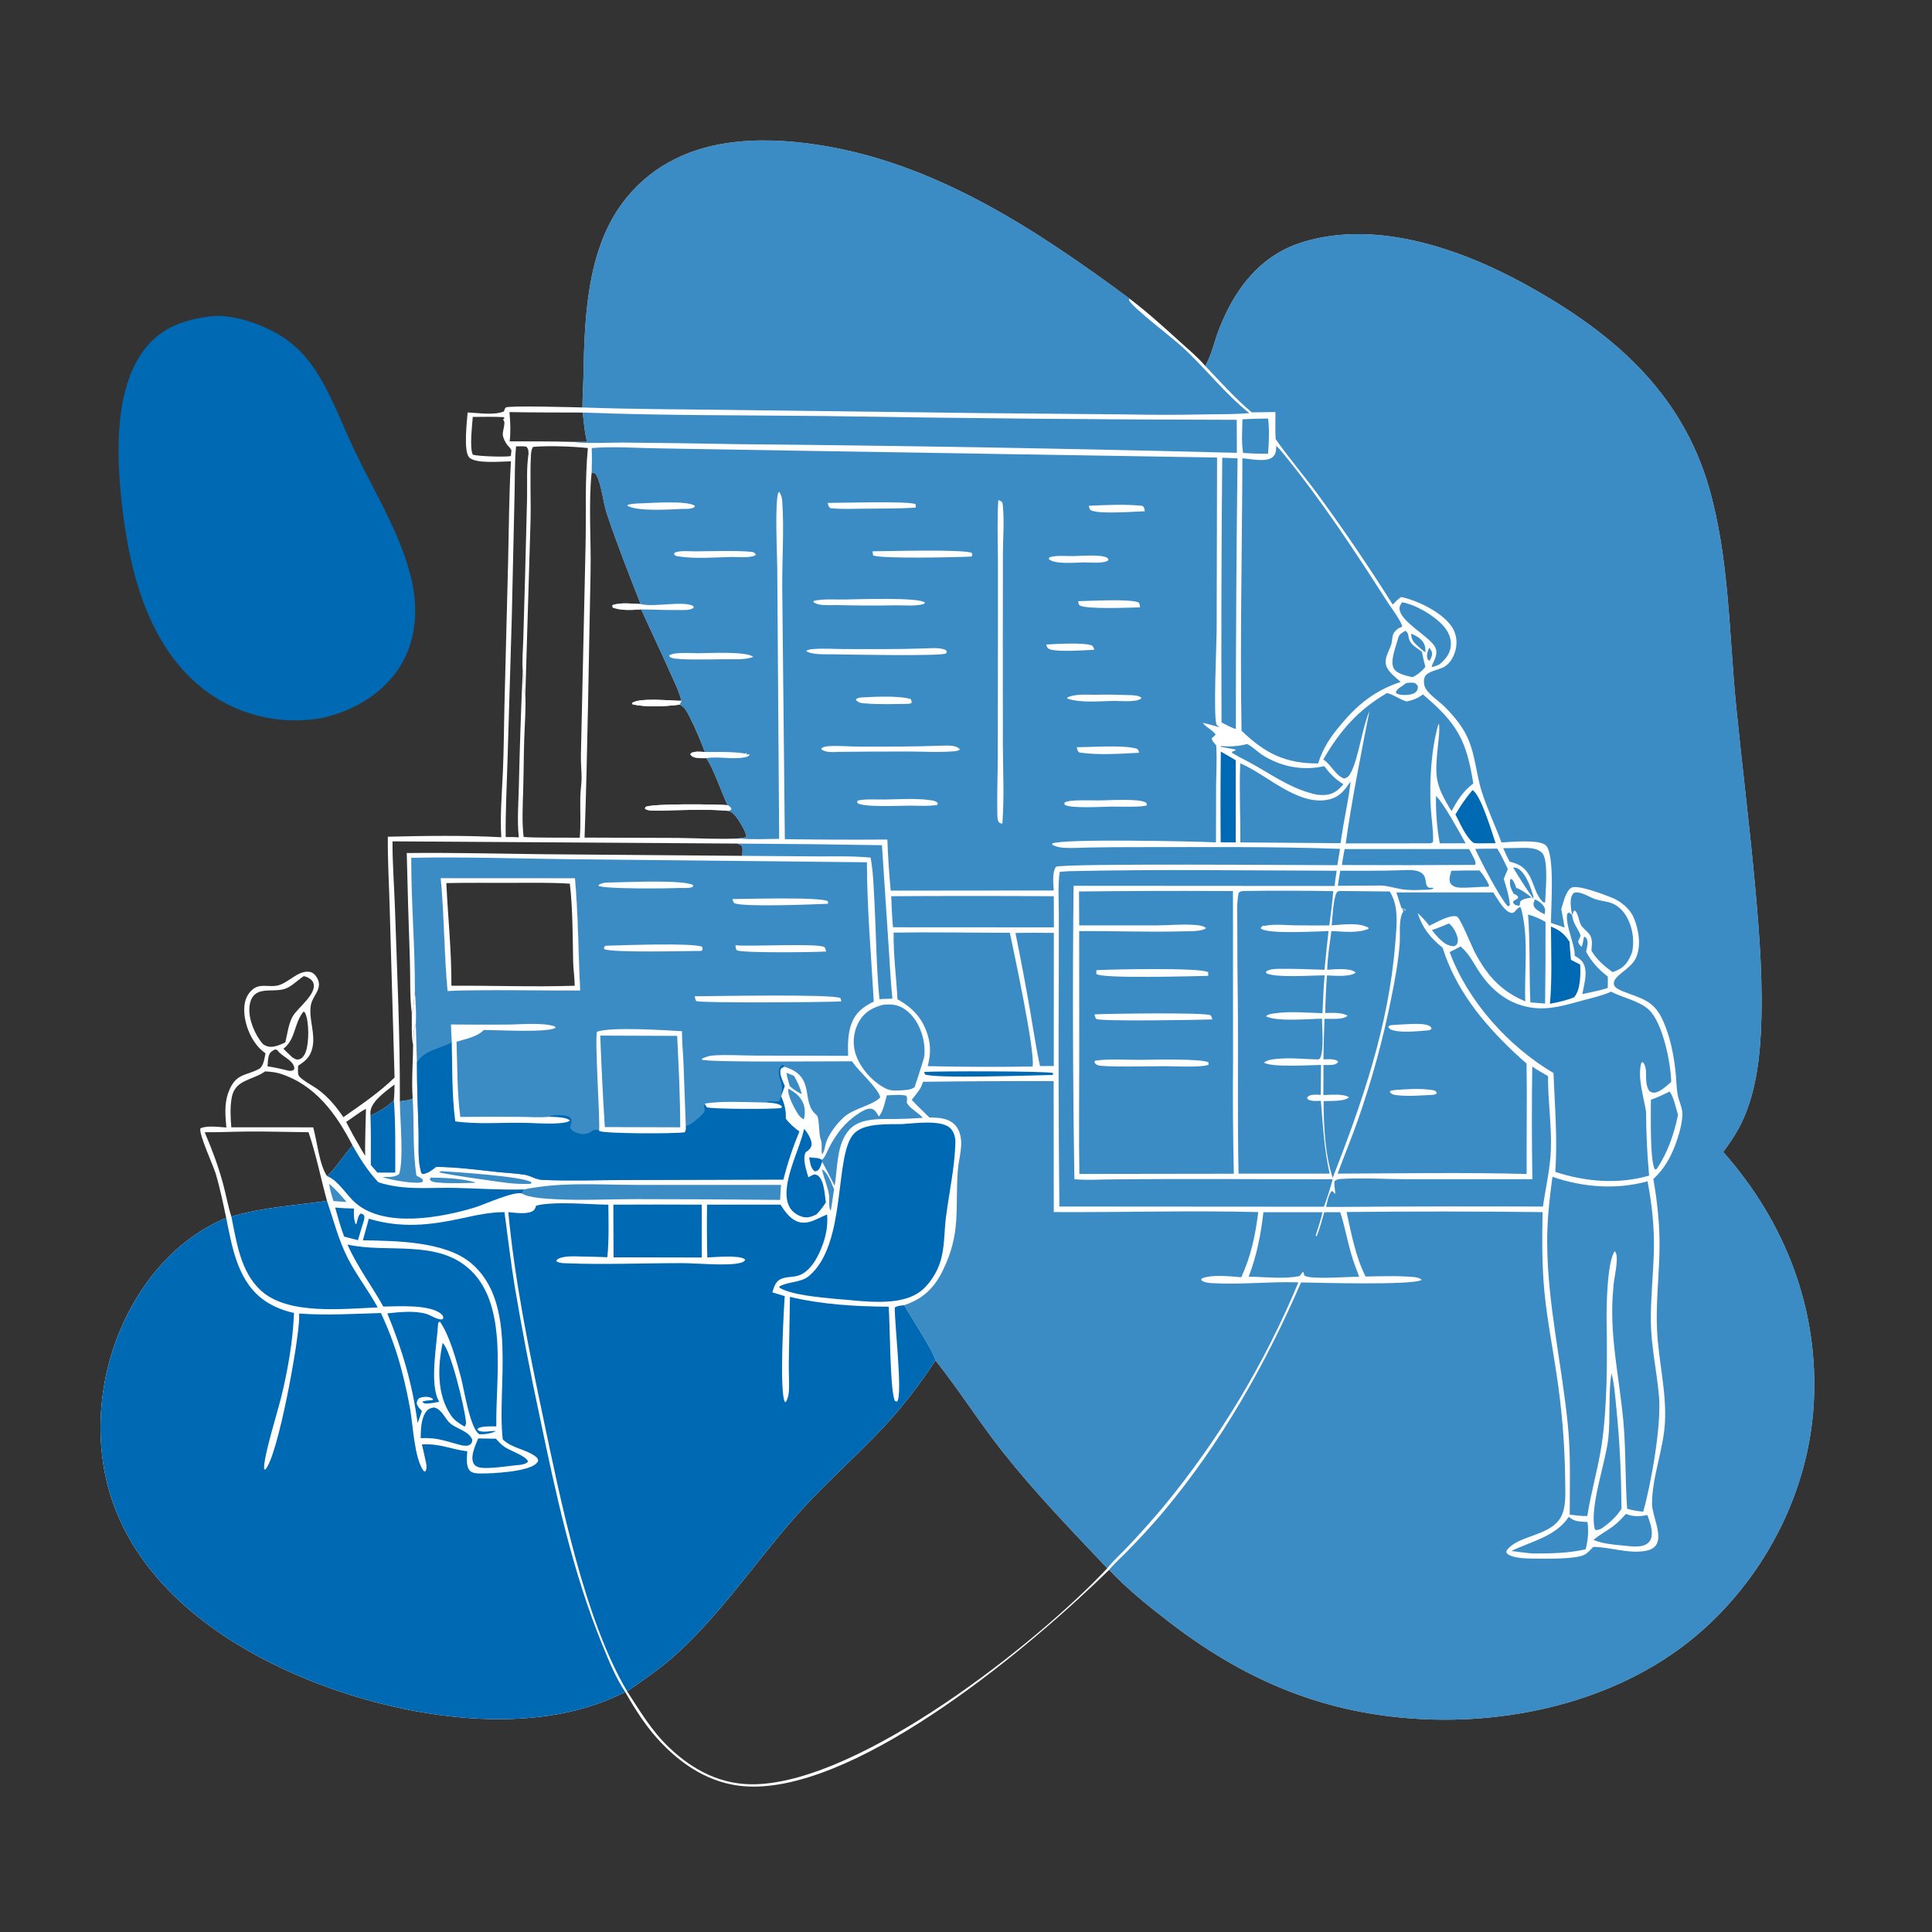 <?xml version="1.0" encoding="utf-8" ?>
<svg xmlns="http://www.w3.org/2000/svg" xmlns:xlink="http://www.w3.org/1999/xlink" width="1024" height="1024">
	<rect width="100%" height="100%" fill="#333333" stroke="none"/>
	<path fill="white" d="M308.713 215.961C308.7 210.367 309.143 204.742 309.245 199.143C309.796 168.91 310.984 133.428 329.571 108.044C343.168 89.474 362.77 79.172 385.312 75.83C400.991 73.505 417.383 74.345 433.016 76.696C495.332 86.068 548.925 121.475 598.598 158.214C608.062 165.415 616.79 173.291 625.579 181.288C630.027 185.336 634.923 189.38 638.806 193.969C638.885 193.832 638.967 193.697 639.043 193.558C642.338 187.622 643.762 180.435 646.261 174.101C654.793 152.475 668.363 134.802 691.424 128.017C730.42 116.545 774.764 132.111 808.978 151.008C854.037 175.895 891.101 207.276 905.852 258.603C916.635 296.123 916.391 336.399 920.269 375.037C923.482 407.053 927.465 439.006 930.361 471.05C932.67 496.586 934.579 522.272 933.258 547.929C932.382 564.951 929.611 583.386 921.336 598.45C919.004 602.695 916.19 606.653 913.347 610.567C946.283 647.82 964.182 694.007 961.316 744.139C958.695 789.99 936.182 834.246 901.835 864.535C860.985 900.557 802.78 914.577 749.265 910.914C699.102 907.481 658.2 889.537 618.7 858.977C608.074 850.756 597.064 841.872 587.873 832.044C547.499 871.597 457.805 947.527 398.59 946.948C379.58 946.762 363.816 937.505 350.86 924.131C342.98 915.997 337 906.659 331.429 896.865Q327.789 898.587 324.099 900.2C276.477 920.667 211.765 909.657 165.166 891.065C123 874.241 80.64 846.124 62.323 802.857C49.424 772.389 50.821 736.285 63.303 705.935C74.009 679.906 93.418 656.467 119.898 645.526C118.211 637.578 116.581 629.507 114.219 621.729C113.013 617.759 105.2 600.794 106.225 598.053C109.803 596.372 116.017 597.384 119.989 597.59C119.412 591.335 118.812 585.051 121.046 579.018C124.875 568.675 130.075 570.43 137.297 566.538C139.712 565.236 140.167 560.759 140.729 558.319C139.452 557.337 138.224 556.335 137.135 555.142C132.073 549.6 128.933 540.861 129.529 533.349C129.81 529.816 131.203 526.655 133.963 524.375C137.757 521.242 142.154 523.165 146.524 522.47C152.448 521.527 157.604 514.331 163.809 515.066C165.382 515.253 166.491 516.043 167.404 517.301C172.038 523.685 165.609 527.29 164.723 532.974C163.559 540.44 167.416 547.856 165.507 555.676C164.392 560.242 161.773 562.471 158.009 564.85C157.985 566.206 157.703 568.715 158.274 569.967C159.207 572.012 165.969 575.59 168.087 577.113C173.841 581.25 178.018 586.32 181.996 592.125C191.245 585.631 201.025 579.042 209.127 571.125L206.57 481.978C206.234 469.131 205.428 456.335 205.562 443.473C224.975 443.001 246.42 442.673 265.698 443.764C264.978 432.141 266.062 420.226 266.559 408.589C267.038 397.343 267.099 386.051 267.347 374.796L269.316 297.572C269.74 279.932 269.786 262.13 270.805 244.524C265.858 244.534 251.856 246.004 248.606 242.341C245.625 238.981 247.481 223.376 247.851 218.605C253.372 218.849 262.088 220.242 267.108 218.043C267.343 217.238 267.462 216.633 268.063 216.01C269.198 214.833 303.905 215.872 308.713 215.961ZM237.224 525.221C260.639 524.336 284.084 525.096 307.512 525.003C306.478 505.24 306.507 485.174 304.734 465.491L233.591 465.453C235.482 485.313 235.36 505.334 237.224 525.221ZM332.407 896.45C339.383 907.186 345.335 917.351 354.736 926.293C367.52 938.454 382.552 946.198 400.488 945.695C456.767 944.118 549.643 870.929 586.877 831.223C567.878 811.123 548.701 791.319 531.518 769.602C519.046 753.84 508.308 736.748 495.796 721.033Q489.562 730.7 482.485 739.768Q475.407 748.836 467.544 757.232C453.973 771.641 439.076 784.75 425.682 799.338C402.601 824.477 383.776 853.787 358.423 876.784C350.272 884.177 341.42 890.202 332.407 896.45ZM391.419 444.406L395.361 443.761L395.572 443.114C395.154 441.328 394.452 439.824 393.547 438.234C391.962 435.447 389.318 430.648 386.09 429.767C376.418 428.9 366.808 429.24 357.121 429.433C353.246 429.51 349.148 429.853 345.289 429.581C343.993 429.489 342.995 429.417 341.874 428.696L342.006 427.789C344.785 425.794 380.095 426.253 385.634 426.766C382.113 419.386 378.668 408.366 374.396 401.837C372.58 401.841 370.414 401.912 368.643 401.56C367.302 401.293 366.61 400.864 365.839 399.772L366.587 398.951C368.837 398.102 371.245 398.46 373.606 398.583C371.174 392.356 368.624 385.952 365.536 380.013C364.345 377.723 362.752 374.28 360.165 373.488C352.744 374.403 342.449 374.997 335.178 373.261L334.952 372.625C338.93 369.631 355.436 371.444 361.176 371.45C359.976 366.386 357.14 360.89 355.03 356.125C350.113 345.021 344.845 334.078 339.849 323.01C334.805 323.248 329.593 323.79 324.755 322.014L324.534 320.75C328.797 319.2 335.085 319.981 339.541 320.153C333.277 304.226 327.066 288.442 321.612 272.206C319.693 266.492 318.806 256.723 316.135 251.883C315.442 250.629 314.913 250.752 313.592 250.443C311.842 266.644 313.367 286.602 313.009 303.295C312.005 350.161 311.5 397.088 309.827 443.945L359.281 444.114C369.864 444.252 380.868 444.914 391.419 444.406ZM151.235 552.468C152.296 548.086 152.886 542.735 155.08 538.781C157.656 534.139 168.887 526.323 165.823 520.419C165.079 518.986 163.096 517.875 161.567 517.494C161.372 517.446 161.17 517.427 160.972 517.393C157.732 519.476 154.523 522.994 150.88 524.154C144.183 526.286 134.586 522.059 132.459 532.044C131.123 538.317 134.181 546.26 137.788 551.39C138.324 552.153 138.9 552.839 139.529 553.525C141.511 554.774 143.152 555.108 145.48 554.628C147.422 554.228 149.468 553.361 151.235 552.468ZM308.898 218.664C295.945 218.604 282.977 218.662 270.027 218.417C270.472 223.505 270.756 228.845 270.141 233.926C281.466 233.976 292.813 233.886 304.133 234.214L311.088 234.148C309.9 229.088 309.349 223.833 308.898 218.664ZM154.959 560.439C156.274 561.161 157.093 561.931 158.686 561.429C160.502 560.857 161.582 558.906 162.16 557.229C163.81 552.43 163.91 541.617 161.763 536.956C161.478 536.339 161.529 536.536 160.788 536.215C155.711 542.605 156.865 550.667 150.214 555.872C151.782 557.409 153.339 558.956 154.959 560.439ZM122.592 597.498L165.992 597.514C168.017 604.631 169.279 617.648 173.369 623.376C178.402 618.614 182.189 612.303 186.832 607.096C178.281 590.465 167.208 575.024 148.503 569.056C145.949 568.241 143.169 568.021 140.503 567.858C140.348 567.968 140.194 568.082 140.037 568.189C133.609 572.594 124.55 572.236 122.826 581.688C121.877 586.892 122.177 592.26 122.592 597.498ZM218.951 554.031C219.579 550.283 218.671 546.136 220.395 542.605C220.628 537.027 220.331 531.4 219.905 525.839C219.193 529.745 219.726 533.098 218.252 536.914C217.107 528.441 217.553 518.362 217.277 509.689Q216.255 480.914 215.58 452.13C239.578 451.835 263.533 452.48 287.521 452.749L393.365 453.616C393.515 451.946 393.679 450.409 393.408 448.745C392.398 447.518 392.155 447.542 390.599 447.107L208.034 445.933C207.981 457.578 208.918 469.196 209.31 480.83C210.46 515.04 212.098 549.498 211.929 583.716C214.155 583.218 216.739 583.318 218.735 582.163C218.058 572.947 218.889 563.298 218.951 554.031ZM271.073 238.644C270.59 237.819 270.213 237.22 269.52 236.553C268.123 235.211 266.384 231.85 266.479 229.915C266.507 229.328 266.581 229.096 266.668 228.506C266.846 227.304 267.58 224.543 267.265 223.421C267.187 223.143 266.627 222.445 266.664 222.343C266.765 222.062 267.129 221.969 267.362 221.782L267.066 221.098C261.585 220.795 256.066 220.948 250.578 220.977C250.274 225.528 248.779 237.304 250.597 240.977C253.087 241.864 268.103 242.336 270.762 241.723L271.073 238.644ZM278.437 368.333C278.778 375.943 278.115 383.852 277.866 391.472C277.561 400.807 277.561 410.145 277.278 419.474C277.035 427.453 276.607 435.599 277.51 443.544C280.058 444.17 302.761 443.877 307.29 444.034C307.891 436.713 307.457 429.786 307.573 422.514C307.628 418.992 308.294 415.493 308.255 411.957C308.212 408.057 307.808 404.171 307.893 400.267L310.352 289.634C310.754 272.271 309.937 254.771 311.584 237.475C303.619 236.599 290.451 236.123 282.546 236.864C281.553 238.252 281.569 239.801 281.405 241.444L280.12 240.559C280.018 238.875 280.184 238.21 279.137 236.846C277.273 236.297 275.438 236.64 273.531 236.573C272.687 245.202 272.977 254.007 272.712 262.678L271.249 327.654L268.983 403.429C268.579 416.816 267.887 430.27 268.032 443.663C270.35 443.661 272.67 443.608 274.981 443.822C274.001 434.734 274.842 425.055 275.027 415.917Q275.701 385.787 277.071 355.681C277.905 358.339 277.355 367.051 278.437 368.333ZM141.791 565.172C145.547 565.754 149.173 566.543 152.854 567.484C154.004 567.731 154.398 567.545 155.499 567.219C155.953 566.475 156.165 566.504 155.923 565.569C154.859 561.474 149.238 559.99 147.042 556.613L145.877 556.182C144.463 556.899 143.31 557.441 142.683 559.021C141.951 560.869 141.952 563.193 141.791 565.172ZM208.77 583.153C209.021 580.358 209.107 577.627 209.098 574.823C205.128 577.89 197.565 583.131 196.481 588.309C196.274 589.296 196.337 590.41 196.356 591.411C201.007 589.009 205.091 586.938 208.77 583.153ZM190.053 606.659C191.132 608.712 192.301 610.634 193.568 612.577C193.315 608.021 194.003 587.746 193.973 587.7C190.185 589.663 187.019 592.36 183.457 594.647C185.573 598.707 187.695 602.731 190.053 606.659ZM108.488 600.112C112.304 609.017 115.632 617.884 118.177 627.239C119.75 633.018 120.795 639.128 122.628 644.802C139.116 639.905 156.402 638.928 173.303 636.452C169.984 624.438 167.574 611.874 163.523 600.106C153.029 599.981 142.516 599.681 132.023 599.727C124.185 599.761 116.32 600.192 108.488 600.112Z"/>
	<path fill="#0069B4" fill-opacity="0.769" d="M638.806 193.969C638.885 193.832 638.967 193.697 639.043 193.558C642.338 187.622 643.762 180.435 646.261 174.101C654.793 152.475 668.363 134.802 691.424 128.017C730.42 116.545 774.764 132.111 808.978 151.008C854.037 175.895 891.101 207.276 905.852 258.603C916.635 296.123 916.391 336.399 920.269 375.037C923.482 407.053 927.465 439.006 930.361 471.05C932.67 496.586 934.579 522.272 933.258 547.929C932.382 564.951 929.611 583.386 921.336 598.45C919.004 602.695 916.19 606.653 913.347 610.567C946.283 647.82 964.182 694.007 961.316 744.139C958.695 789.99 936.182 834.246 901.835 864.535C860.985 900.557 802.78 914.577 749.265 910.914C699.102 907.481 658.2 889.537 618.7 858.977C608.074 850.756 597.064 841.872 587.873 832.044C590.77 828.54 594.472 825.289 597.658 822.01Q607.541 811.987 616.645 801.252C647.298 764.584 670.58 723.449 689.587 679.715C699.175 679.881 748.034 681.294 753.438 678.444L753.23 678.013C751.89 677.28 750.897 677.004 749.375 676.867C740.866 676.101 732.313 676.436 723.781 676.579C718.494 666.115 716.209 653.764 713.701 642.392Q765.645 641.825 817.588 642.45C817.345 656.827 817.215 671.098 818.645 685.428C820.055 699.571 822.807 713.527 824.89 727.578Q827.091 741.781 828.265 756.105Q829.439 770.429 829.58 784.801C829.607 790.923 830.31 798.924 827.141 804.342C821.156 814.575 804.109 813.52 798.443 822.035C798.471 822.997 798.26 822.889 798.87 823.451C801.92 826.263 811.007 826.071 814.947 826.097C820.912 826.136 834.669 826.393 839.588 824.144C841.354 823.337 843.103 821.244 844.486 819.883C853.369 819.981 862.138 823.337 871.108 822.166C873.643 821.835 876.141 821.114 877.702 818.96C881.438 813.807 875.572 802.978 875.598 797.008C875.661 782.536 881.7 768.351 882.456 753.81C883.321 737.18 878.924 720.88 878.235 704.316C877.677 690.901 879.195 677.515 879.54 664.116C879.883 650.801 878.611 638.007 876.308 624.915C881.536 620.072 885.136 614.152 887.661 607.519C889.631 602.346 891.611 596.056 891.707 590.476C891.763 587.274 889.813 583.529 889.217 580.324C888.506 576.506 888.516 572.384 888.125 568.506C887.189 559.231 885.233 549.415 881.381 540.881C876.513 530.093 870.086 529.362 860.142 525.421C858.806 524.891 855.928 523.611 855.497 522.115C854.101 517.263 864.154 514.163 867.1 507.687C870.033 501.239 868.554 492.604 865.855 486.269C863.963 481.828 859.132 477.741 854.723 475.951C851.005 474.442 836.139 468.601 832.814 470.551C829.812 472.31 828.552 478.618 827.514 481.817L829.291 491.604L822.056 489.162C821.967 481.576 824.272 452.765 819.323 448.08C815.796 444.743 800.779 446.272 795.816 446.521C792.509 437.549 788.309 428.86 785.419 419.744C781.896 408.633 781.942 397.088 775.623 386.804C772.891 382.359 769.282 378.107 765.56 374.462C762.616 371.578 757.48 368.248 755.519 364.743C754.622 363.139 754.448 360.493 755.149 358.797C756.37 355.839 762.588 355.02 765.248 353.569C768.601 351.739 770.631 347.935 771.509 344.328C772.522 340.16 771.883 335.742 769.476 332.166C764.38 324.591 751.415 318.264 742.642 316.418C740.936 317.606 739.6 318.927 738.167 320.428Q719.281 290.433 698.333 261.841C691.07 252.019 683.101 242.719 676.094 232.707C675.88 227.958 676.017 223.151 676.006 218.395L663.437 218.553C654.611 211.111 646.765 202.309 638.806 193.969Z"/>
	<path fill="#0069B4" d="M195.481 645.951C212.83 651.092 227.71 649.453 245.178 645.642C252.499 644.045 259.844 642.447 267.379 642.475C269.159 655.581 270.669 668.682 272.786 681.746Q278.609 716.266 285.988 750.487C294.53 791.413 303.35 832.875 319.211 871.695C322.73 880.307 326.261 889.095 331.429 896.865Q327.789 898.587 324.099 900.2C276.477 920.667 211.765 909.657 165.166 891.065C123 874.241 80.64 846.124 62.323 802.857C49.424 772.389 50.821 736.285 63.303 705.935C74.009 679.906 93.418 656.467 119.898 645.526C123.168 661.773 126.121 680.113 141.103 689.928C145.526 692.826 150.674 694.791 155.837 695.879C155.209 710.91 152.713 725.225 149.218 739.834C147.264 748.004 139.617 771.919 139.971 778.533L140.533 778.997C147.308 772.271 158.533 709.898 158.567 698.467Q158.57 697.33 158.556 696.194C173.125 697.291 187.336 696.346 201.895 695.93Q205.574 703.772 208.469 711.936Q211.363 720.1 213.445 728.508Q215.734 737.626 217.395 746.88C218.937 755.584 219.568 772.765 224.517 779.681L225.415 779.911C226.298 778.591 226.109 776.861 225.817 775.363C225.179 772.095 224.341 768.833 223.62 765.58C233.319 765.013 238.681 768.126 247.667 769.215C247.516 772.236 246.803 776.866 248.934 779.381C250.246 780.929 252.838 780.953 254.719 780.972C261.22 781.037 279.872 780.001 284.19 775.728C284.766 775.158 284.799 775.061 285.215 774.463C285.1 773.143 284.867 772.733 283.783 771.922C278.467 767.943 271.636 767.802 266.478 762.948L266.401 762.252C263.39 733.908 274.676 690.192 249.5 669.337C235.693 657.898 209.716 657.677 192.331 657.395L195.481 645.951Z"/>
	<path fill="#0069B4" fill-opacity="0.769" d="M308.713 215.961C308.7 210.367 309.143 204.742 309.245 199.143C309.796 168.91 310.984 133.428 329.571 108.044C343.168 89.474 362.77 79.172 385.312 75.83C400.991 73.505 417.383 74.345 433.016 76.696C495.332 86.068 548.925 121.475 598.598 158.214C598.363 159.145 598.207 158.908 598.687 159.594C602.06 164.418 620.457 178.308 626.101 183.421C638.507 194.658 649.165 208.635 662.157 218.954C654.672 219.633 647.149 219.503 639.642 219.617Q618.256 220.083 596.87 219.648L518.958 218.944L384.946 217.246C359.544 216.907 334.099 216.901 308.713 215.961Z"/>
	<path fill="#0069B4" fill-opacity="0.769" d="M313.608 237.485C325.237 236.515 337.38 237.493 349.07 237.643L422.658 238.875L645.073 242.511L644.856 333.989C644.797 342.549 643.043 378.776 644.75 384.088L646.415 385.461C643.416 384.732 640.479 383.664 637.437 383.148C637.577 383.307 637.715 383.467 637.857 383.624C639.628 385.587 643.033 387.304 644.305 389.332C643.685 390.117 643.02 390.644 642.225 391.247C642.343 392.682 643.721 393.988 644.625 395.057C645.07 402.013 644.635 409.001 644.562 415.966L644.489 446.475C633.178 445.926 563.642 444.41 557.683 447.062L557.779 447.775C559.748 448.824 561.895 449.229 564.117 449.354C568.6 449.606 573.272 449.26 577.768 449.188Q590.578 448.971 603.39 448.994C638.947 449.003 674.734 448.646 710.263 449.912L708.808 458.574C694.023 458.574 563.756 457.487 559.681 459.415C557.562 462.507 558.305 468.333 558.52 471.981L472.091 472.064C471.28 463.087 470.609 453.988 470.319 444.98Q443.149 445.17 415.98 444.781L414.614 312.805C414.424 297.871 415.69 280.186 414.599 265.661C414.471 263.968 414.085 262.109 412.994 260.777L412.562 260.939C410.523 266.721 411.944 293.321 411.959 300.979L412.978 444.61C405.829 444.658 398.534 445.081 391.419 444.406L395.361 443.761L395.572 443.114C395.154 441.328 394.452 439.824 393.547 438.234C391.962 435.447 389.318 430.648 386.09 429.767C386.711 429.583 387.076 429.313 387.606 428.953C387.361 427.641 386.671 427.513 385.634 426.766C382.113 419.386 378.668 408.366 374.396 401.837C372.58 401.841 370.414 401.912 368.643 401.56C367.302 401.293 366.61 400.864 365.839 399.772L366.587 398.951C368.837 398.102 371.245 398.46 373.606 398.583C371.174 392.356 368.624 385.952 365.536 380.013C364.345 377.723 362.752 374.28 360.165 373.488L361.176 371.45C359.976 366.386 357.14 360.89 355.03 356.125C350.113 345.021 344.845 334.078 339.849 323.01C334.805 323.248 329.593 323.79 324.755 322.014L324.534 320.75C328.797 319.2 335.085 319.981 339.541 320.153C333.277 304.226 327.066 288.442 321.612 272.206C319.693 266.492 318.806 256.723 316.135 251.883C315.442 250.629 314.913 250.752 313.592 250.443C313.657 246.148 313.848 241.771 313.608 237.485Z"/>
	<path fill="white" d="M339.849 323.01C334.805 323.248 329.593 323.79 324.755 322.014L324.534 320.75C328.797 319.2 335.085 319.981 339.541 320.153C339.781 320.206 340.02 320.264 340.262 320.313C347.478 321.785 361.558 318.443 367.251 321.078L367.769 321.962C366.044 323.739 361.694 323.283 359.297 323.323C352.824 323.429 346.326 323.052 339.849 323.01Z"/>
	<path fill="white" d="M373.606 398.583C380.782 398.612 388.048 398.284 395.158 399.426L395.599 398.939L395.742 399.971C396.561 399.758 396.573 399.606 397.389 399.962C396.596 401.058 395.779 401.196 394.49 401.434C387.899 402.651 380.851 400.766 374.396 401.837C372.58 401.841 370.414 401.912 368.643 401.56C367.302 401.293 366.61 400.864 365.839 399.772L366.587 398.951C368.837 398.102 371.245 398.46 373.606 398.583Z"/>
	<path fill="white" d="M529.127 265.078C529.903 265.327 530.443 265.442 531.008 266.071C531.513 266.633 531.473 267.555 531.543 268.278C532.344 276.495 531.614 284.978 531.563 293.234L531.509 339.386L531.533 394.889C531.64 408.845 532.303 422.604 531.282 436.545C530.259 436.424 530.16 436.365 529.374 435.794C528.636 434.421 528.643 433.161 528.609 431.65C528.379 421.355 528.812 411.047 528.849 400.75L528.932 336.635L528.931 296.511C528.867 286.007 528.457 275.573 529.127 265.078Z"/>
	<path fill="white" d="M488.252 343.733C491.766 343.69 497.586 342.992 500.764 344.341C501.694 344.736 501.373 344.501 501.816 345.494L501.364 346.387C497.367 347.901 449.196 346.892 441.122 346.793C437.734 346.732 429.779 347.17 427.26 344.942C428.497 344.254 429.837 344.103 431.23 343.999C436.767 343.584 442.588 344.021 448.153 344.021C461.513 344.02 474.899 344.161 488.252 343.733Z"/>
	<path fill="white" d="M498.673 395.237C500.7 395.211 502.997 395.015 504.991 395.363C506.416 395.611 507.957 396.078 508.787 397.26C507.574 398.169 505.879 398.193 504.407 398.292C496.886 398.795 489.06 398.343 481.51 398.316Q463.192 398.299 444.875 398.501C441.678 398.587 438.31 399.047 435.473 397.296L435.435 396.572C436.55 395.879 437.486 395.62 438.777 395.519C444.305 395.088 450.302 395.728 455.885 395.734C470.127 395.752 484.443 395.747 498.673 395.237Z"/>
	<path fill="white" d="M447.776 317.747C454.78 317.643 487.047 316.444 490.293 319.385L489.704 320.081C485.425 321.452 479.174 320.761 474.625 320.837Q459.781 321.104 444.94 320.729C441.507 320.663 437.69 320.982 434.322 320.432C433.112 320.235 432.117 319.8 431.107 319.105L431.311 318.498C436.21 317.269 442.667 317.848 447.776 317.747Z"/>
	<path fill="white" d="M462.475 292.196C470.433 292.186 509.334 291.004 514.991 292.994L515.418 294.01L514.866 294.982C508.634 295.336 465.669 296.339 462.731 294.299L462.475 292.196Z"/>
	<path fill="white" d="M438.733 266.551C444.518 266.591 483.169 265.405 485.34 267.31L485.375 269.065C476.429 269.602 467.42 269.546 458.458 269.604C452.428 269.643 446.19 269.974 440.2 269.361C439.001 268.514 439.099 267.937 438.733 266.551Z"/>
	<path fill="white" d="M582.471 424.248C587.429 424.213 603.299 423.127 607.154 425.273C607.753 425.607 607.725 426.153 607.911 426.763C606.557 427.965 592.168 427.487 589.26 427.506C584.422 427.573 567.797 428.634 564.343 426.578L564.1 425.519C565.982 423.547 579.161 424.33 582.471 424.248Z"/>
	<path fill="white" d="M468.828 423.761C476.716 423.643 485.336 423.016 493.144 424.106C494.542 424.301 496.15 424.511 497.038 425.715L496.837 426.602C492.204 427.414 486.991 426.987 482.277 427.009C477.445 426.981 457.093 428.063 454.379 425.553L454.393 424.533C456.451 423.298 465.871 423.826 468.828 423.761Z"/>
	<path fill="white" d="M370.242 346.236C375.05 346.203 395.93 345.063 399.209 348.179C394.749 349.909 388.246 349.331 383.462 349.409C378.422 349.446 359.277 349.951 356.064 348.701C355.202 348.367 354.978 348.284 354.624 347.418C357.764 345.386 366.421 346.284 370.242 346.236Z"/>
	<path fill="white" d="M369.102 292.23C373.237 292.166 396.714 291.62 399.431 292.773C399.88 292.963 400.179 293.4 400.553 293.714L400.345 294.379C397.165 295.824 391.374 295.176 387.875 295.204C378.792 295.398 368.495 296.297 359.517 294.897C358.37 294.718 357.935 294.674 357.238 293.68L357.547 292.973C360.234 291.606 365.998 292.27 369.102 292.23Z"/>
	<path fill="white" d="M580.424 368.239C586.31 368.096 592.264 368.189 598.147 368.406C600.159 368.48 603.639 368.422 605.009 369.911C604.915 370.023 604.838 370.151 604.729 370.249C602.44 372.284 593.943 371.501 591.017 371.494C583.207 371.549 573.028 372.769 565.649 370.222L565.716 369.692C569.941 367.7 575.824 368.236 580.424 368.239Z"/>
	<path fill="white" d="M571.415 318.644C576.436 318.582 600.427 317.173 603.546 319.46C604.121 319.881 604.123 321.209 604.241 321.896C598.878 322.042 575.876 323.068 572.29 320.879C571.575 320.443 571.6 319.408 571.415 318.644Z"/>
	<path fill="white" d="M340.825 266.738C346.467 266.545 364.007 265.271 368.311 268.071L368.127 268.796C366.106 269.928 363.805 269.697 361.547 269.733C354.945 270.019 337.886 271.193 332.575 268.061L332.625 267.591C335.297 266.838 338.066 266.859 340.825 266.738Z"/>
	<path fill="white" d="M570.735 396.023C578.932 396.056 595.367 394.698 602.639 396.863C603.504 397.73 603.524 397.779 603.708 398.991C593.456 399.495 582.228 400.351 572.074 398.845C570.904 397.966 571.037 397.419 570.735 396.023Z"/>
	<path fill="white" d="M568.888 294.74C572.685 294.705 583.859 293.704 586.815 295.648C587.453 296.068 587.253 296.065 587.438 296.936C585.411 298.846 577.626 298.087 574.677 298.088C570.236 298.128 559.067 299.286 555.923 296.347L556.16 295.411C559.738 294.206 565.093 294.803 568.888 294.74Z"/>
	<path fill="white" d="M456.101 369.694C462.914 369.281 476.478 368.596 482.697 370.521C483.158 371.565 483.263 371.492 483.08 372.707L481.625 373.04C474.167 373.167 466.275 373.421 458.843 372.844C456.631 372.672 455.054 372.616 453.566 370.875C454.287 369.903 454.969 369.981 456.101 369.694Z"/>
	<path fill="white" d="M577.092 268.087C586.181 267.643 596.372 267.151 605.435 268.115C606.649 268.938 606.478 269.607 606.789 270.973C600.926 271.134 582.617 272.656 578.19 270.459C577.434 270.084 577.329 268.862 577.092 268.087Z"/>
	<path fill="white" d="M554.507 341.615C559.026 341.33 574.978 340.39 578.673 342.136C579.482 342.518 579.692 343.605 580.03 344.394C575.168 344.634 560.836 345.661 556.524 344.155C554.982 343.616 555.048 343.048 554.507 341.615Z"/>
	<path fill="#0069B4" fill-opacity="0.769" d="M217.965 454.651C246.553 454.07 275.063 455.099 303.637 455.429L459.483 457.024C459.544 481.687 461.721 506.244 463.117 530.851C457.419 533.676 453.301 536.772 451.129 543.042C449.274 548.4 449.408 554.023 449.502 559.612L400.175 559.478C392.797 559.474 385.006 558.873 377.687 559.453C375.84 559.6 374.102 560.221 372.406 560.932L371.906 561.584C374.46 563.229 441.015 562.44 451.566 562.504L452.079 563.245C455.27 567.812 465.614 576.997 466.539 581.61C462.785 585.884 452.355 587.305 446.878 592.479C443.46 595.708 439.957 600.296 438.164 604.657C437.315 606.721 437.093 610.276 435.708 611.878C435.194 608.936 435.977 606.4 434.899 603.533C433.897 600.869 434.381 592.247 432.77 590.966C424.037 584.023 432.959 570.496 415.654 565.375C414.9 565.702 413.992 566.042 413.721 566.857C412.878 569.394 414.98 573.266 415.911 575.644L413.996 581.036C415.739 585.246 416.62 588.394 416.441 592.983C418.521 595.649 420.933 597.76 423.649 599.744Q418.45 612.137 415.183 625.174L330.987 625.428C316.507 625.452 301.81 626.025 287.363 625.353C283.909 625.192 281.402 623.177 278.129 622.644C273.314 621.861 268.319 621.687 263.464 621.159C252.687 619.987 242.032 618.556 231.17 618.463C228.949 620.185 226.931 621.818 224.097 622.274L223.375 621.744C221.178 615.045 222.067 606.32 221.843 599.265C221.459 587.124 220.94 574.986 220.998 562.837Q220.63 552.723 220.395 542.605C220.628 537.027 220.331 531.4 219.905 525.839C220.018 502.125 217.913 478.38 217.965 454.651ZM237.224 525.221C260.639 524.336 284.084 525.096 307.512 525.003C306.478 505.24 306.507 485.174 304.734 465.491L233.591 465.453C235.482 485.313 235.36 505.334 237.224 525.221Z"/>
	<path fill="#0069B4" d="M220.998 562.837C226.143 556.101 232.171 556.321 239.029 552.678C239.173 552.601 239.316 552.52 239.46 552.44C239.748 566.328 239.544 580.571 241.31 594.353C252.961 595.911 264.735 595.006 276.444 595.081C282.83 595.121 289.424 595.804 295.778 595.34C297.632 595.204 300.587 595.028 302.076 593.915C299.953 591.896 293.713 592.113 290.899 591.93C293.198 590.694 297.823 590.822 300.3 591.441C301.646 591.778 302.101 592.128 302.929 593.215C302.985 594.832 302.614 596.092 302.148 597.631C303.054 599.47 304.694 600.079 306.592 600.684C308.361 601.248 310.353 601.262 312.076 600.481C314.038 599.592 314.708 598.333 317.107 598.997C317.265 599.041 317.417 599.105 317.572 599.159L317.658 599.415C319.855 600.916 358.426 600.951 362.913 600.108C363.689 598.898 363.463 598.009 363.475 596.607C364.111 596.577 364.578 596.584 365.159 596.282C367.132 595.257 373.069 590.67 373.561 588.514C373.357 587.488 373.089 586.501 373.3 585.455C373.334 585.283 373.402 585.119 373.453 584.952C381.342 583.346 397.32 584.243 406.03 584.338C408.468 582.914 411.022 584.557 413.181 583.369C414.429 580.756 414.88 576.17 413.934 573.418C413.321 571.633 412.696 570.321 412.75 568.366C412.798 566.589 413.191 565.678 414.436 564.436L415.238 564.56L415.654 565.375C414.9 565.702 413.992 566.042 413.721 566.857C412.878 569.394 414.98 573.266 415.911 575.644L413.996 581.036C415.739 585.246 416.62 588.394 416.441 592.983C418.521 595.649 420.933 597.76 423.649 599.744Q418.45 612.137 415.183 625.174L330.987 625.428C316.507 625.452 301.81 626.025 287.363 625.353C283.909 625.192 281.402 623.177 278.129 622.644C273.314 621.861 268.319 621.687 263.464 621.159C252.687 619.987 242.032 618.556 231.17 618.463C228.949 620.185 226.931 621.818 224.097 622.274L223.375 621.744C221.178 615.045 222.067 606.32 221.843 599.265C221.459 587.124 220.94 574.986 220.998 562.837Z"/>
	<path fill="white" d="M373.453 584.952C381.342 583.346 397.32 584.243 406.03 584.338C408.683 584.524 412.312 584.56 414.419 586.315L414.211 587.24C410.049 588.063 376.22 587.834 374.603 586.871L373.453 584.952Z"/>
	<path fill="white" d="M317.572 599.159C318.007 591.783 315.083 549.236 316.476 546.821C323.946 544.157 352.255 546.033 361.456 546.554C361.453 552.206 362.03 557.857 362.271 563.503L363.475 596.607C363.463 598.009 363.689 598.898 362.913 600.108C358.426 600.951 319.855 600.916 317.658 599.415L317.572 599.159Z"/>
	<path fill="#0069B4" fill-opacity="0.769" d="M318.144 548.888L358.913 549.034C359.703 565.186 360.53 581.318 360.535 597.492L320.572 597.376Q319.031 573.148 318.144 548.888Z"/>
	<path fill="white" d="M239.01 542.996Q253.783 543.15 268.557 543.053C275.785 543.026 287.152 541.79 293.978 543.981L294.497 544.7C290.881 547.488 262.518 545.879 256.408 545.891C253.252 549.485 246.455 550.753 241.975 552.132C242.444 565.143 242.232 579.118 243.974 591.993Q259.857 591.831 275.741 591.957C280.631 591.979 286.053 592.454 290.899 591.93C293.713 592.113 299.953 591.896 302.076 593.915C300.587 595.028 297.632 595.204 295.778 595.34C289.424 595.804 282.83 595.121 276.444 595.081C264.735 595.006 252.961 595.911 241.31 594.353C239.544 580.571 239.748 566.328 239.46 552.44C239.299 549.296 239.08 546.143 239.01 542.996Z"/>
	<path fill="white" d="M233.591 465.453L304.734 465.491C306.507 485.174 306.478 505.24 307.512 525.003C284.084 525.096 260.639 524.336 237.224 525.221C235.36 505.334 235.482 485.313 233.591 465.453ZM239.255 522.457C260.982 522.32 282.905 523.192 304.597 522.46C304.586 518.105 303.864 513.914 303.777 509.601C303.512 496.597 303.575 481.201 302.027 468.367C291.364 467.682 280.562 467.917 269.879 467.937C258.786 467.958 247.653 467.808 236.564 468.059C237.416 486.092 239.364 504.442 239.255 522.457Z"/>
	<path fill="white" d="M368.214 528.044C379.198 527.995 441.026 526.785 445.44 528.987L445.928 530.757C438.112 531.271 371.146 531.682 369.158 530.617C368.553 530.293 368.388 528.712 368.214 528.044Z"/>
	<path fill="white" d="M320.82 501.267C328.602 501.063 367.471 499.544 372.188 501.853C372.489 503.038 372.489 502.943 371.869 504C363.905 504.012 325.068 505.079 320.333 503.085L320.075 502.293L320.82 501.267Z"/>
	<path fill="white" d="M389.789 501.005C397.658 501.803 433.403 499.818 436.875 501.968C437.453 502.326 437.656 503.675 437.86 504.321C431.838 504.714 392.71 505.218 390.519 503.636C389.974 503.242 389.913 501.674 389.789 501.005Z"/>
	<path fill="white" d="M388.203 476.527C395.532 476.466 434.907 475.305 438.783 477.675L438.89 479.014C430.878 479.356 394.204 480.854 389.345 478.735C388.685 478.448 388.454 477.19 388.203 476.527Z"/>
	<path fill="white" d="M324.077 467.721C331.629 467.596 361.933 466.169 367.298 469.079L367.429 469.666L367.121 470.07C365.451 470.953 362.284 470.593 360.375 470.632C354.778 470.922 320.415 471.348 317.148 469.472L317.633 468.789C319.881 467.71 321.651 467.733 324.077 467.721Z"/>
	<path fill="#0069B4" d="M269.412 642.479C272.967 642.725 278.799 643.745 282.081 642.022C283.543 641.254 283.629 640.442 284.19 639.025C293.21 636.576 312.416 638.408 322.429 638.512C322.557 647.796 322.796 657.099 321.922 666.354Q315.461 666.109 308.996 665.988C305.2 665.937 297.635 665.295 294.967 667.893L295.02 668.609C296.438 669.373 297.796 669.467 299.377 669.533C319.947 670.39 340.752 669.479 361.348 669.48C369.337 669.481 385.754 671.153 392.409 669.337C393.627 669.005 394.357 668.827 394.989 667.68C394.885 667.573 394.795 667.451 394.678 667.36C391.789 665.131 378.811 666.324 374.884 666.478Q374.551 652.489 374.755 638.497L413.68 638.496C415.824 641.881 418.569 645.806 422.425 647.353C428.063 649.614 433.306 645.711 438.376 643.704C438.807 649.131 438.017 654.03 436.235 659.152C433.972 665.658 429.414 674.89 422.022 676.385C419.278 676.94 415.902 676.782 413.416 678.142C410.819 679.563 410.222 682.385 409.363 684.981L415.933 686.978C415.356 694.796 412.933 739.066 416.121 743.186L416.817 742.696C417.452 741.132 417.952 739.62 418.079 737.925C418.451 732.978 418.004 727.672 418.07 722.677L418.693 687.373C435.867 691.458 453.434 692.456 471.02 692.577C471.728 700.541 471.657 738.2 474.394 742.618L475.479 742.856C478.587 739.53 474.051 701.053 474.249 693.043C475.579 692.095 476.929 692.055 478.503 691.857L479.256 691.767C482.399 697.549 494.9 716.226 495.796 721.033Q489.562 730.7 482.485 739.768Q475.407 748.836 467.544 757.232C453.973 771.641 439.076 784.75 425.682 799.338C402.601 824.477 383.776 853.787 358.423 876.784C350.272 884.177 341.42 890.202 332.407 896.45C309.636 858.168 296.935 794.353 287.623 750.062C280.193 714.724 272.777 678.45 269.412 642.479Z"/>
	<path fill="#0069B4" fill-opacity="0.769" d="M489.246 573.366Q523.853 572.925 558.462 573.034L558.518 642.425C594.628 642.627 630.817 641.515 666.909 642.426C665.35 654.726 663.122 665.627 657.896 676.97C651.692 676.503 642.971 675.337 637.087 677.543L636.6 678.32C638.002 679.908 641.15 680.026 643.138 680.134C658.045 680.94 673.217 679.17 688.174 679.679Q684.813 687.759 681.155 695.71Q677.496 703.66 673.547 711.47Q669.597 719.28 665.36 726.938Q661.124 734.596 656.607 742.092Q652.091 749.588 647.3 756.911Q642.508 764.235 637.45 771.377Q632.391 778.518 627.071 785.467Q621.751 792.416 616.178 799.164Q607.027 809.992 597.256 820.263C593.862 823.84 589.9 827.372 586.877 831.223C567.878 811.123 548.701 791.319 531.518 769.602C519.046 753.84 508.308 736.748 495.796 721.033C494.9 716.226 482.399 697.549 479.256 691.767C489.023 688.438 494.957 682.941 499.551 673.703C509.613 653.468 506.103 640.437 507.698 620C508.207 613.478 510.814 606.676 508.528 600.244C507.461 597.243 505.597 595.086 502.664 593.8C499.452 592.39 496.048 592.347 492.602 592.29C489.472 589.202 486.222 586.176 483.223 582.962C485.131 580.365 487.639 577.861 488.712 574.822C488.814 574.533 488.929 574.248 489.034 573.961L489.246 573.366Z"/>
	<path fill="#0069B4" fill-opacity="0.769" d="M647.125 472.25L653.496 472.293L653.542 562.676Q653.273 592.39 653.954 622.097L572.084 622.216C571.753 601.751 572.035 581.221 572.019 560.75L571.983 493.502C590.56 493.391 609.14 494.138 627.719 493.611C630.314 493.537 637.447 493.756 639.218 491.878C637.506 490.477 634.686 490.323 632.548 490.185C626.156 489.772 619.657 490.439 613.25 490.479L571.996 490.49L571.894 472.504Q609.509 472.076 647.125 472.25Z"/>
	<path fill="white" d="M581.059 514.224C587.906 513.77 636.873 512.729 640.342 515.3L640.41 517.218C632.57 517.378 583.911 518.822 581.097 516.221L581.059 514.224Z"/>
	<path fill="white" d="M605.091 561.739C610.401 561.644 637.592 561.026 640.46 563.096L640.578 564.31C636.917 565.937 621.991 565.085 617.125 565.098C612.01 565.11 584.981 565.707 582.029 564.616C580.716 564.131 580.6 563.988 580.066 562.798L580.494 562.168C588.045 561.067 597.34 561.818 605.091 561.739Z"/>
	<path fill="white" d="M580.08 537.65C587.592 537.255 637.997 536.515 641.442 538.063C642.145 538.379 642.328 539.612 642.577 540.315C636.2 540.586 583.836 541.453 581.163 540.104C580.551 539.795 580.297 538.304 580.08 537.65Z"/>
	<path fill="#0069B4" fill-opacity="0.769" d="M740.113 473.013L791.477 473.011C793.438 475.975 796.58 481.841 799.836 483.444C802.956 484.981 803.139 481.782 805.552 480.755L806.088 481.08C810.453 496.561 807.853 514.699 808.427 530.711C799.481 527.102 792.364 521.276 786.86 513.368Q783.846 508.964 781.413 504.215C780.031 501.537 773.87 486.211 772.134 485.746C768.264 484.709 761.18 488.981 757.58 490.684C755.625 488.182 753.807 486.06 751.389 483.988C754.174 492.225 758.023 496.913 764.647 502.364C771.446 524.195 785.692 541.822 802.048 557.327C804.324 559.522 806.76 561.59 809.113 563.706C809.406 583.207 809.049 602.725 809.157 622.23C775.814 621.336 742.337 621.95 708.978 622.048C712.37 612.66 716.28 603.468 719.569 594.043Q725.13 578.235 729.568 562.077Q734.006 545.918 737.299 529.487C739.275 519.833 741.1 510.036 741.862 500.2C742.227 495.496 741.244 487.905 743.369 483.824C743.496 483.58 743.64 483.346 743.775 483.107L743.261 481.585L744.532 482.121L744.13 482.774L745.176 482.151L742.78 481.287L740.113 473.013Z"/>
	<path fill="white" d="M738.665 543.254C743.237 543.08 753.143 541.909 757.11 543.512C758.241 543.969 758.342 544.202 758.784 545.236C757.895 546.159 757.454 545.99 756.228 546.193C750.948 546.559 743.373 547.457 738.277 546.066C737.019 545.723 736.429 545.36 735.785 544.252C736.748 543.175 737.263 543.388 738.665 543.254Z"/>
	<path fill="white" d="M739.044 577.751C745.038 577.312 751.866 576.805 757.824 577.578C759.406 577.783 760.53 577.72 761.497 579.004L761.209 579.887L759.377 580.302C753.178 580.586 746.516 581.197 740.366 580.471C738.749 580.281 737.64 580.087 736.621 578.787L737.018 578.153L739.044 577.751Z"/>
	<path fill="#0069B4" fill-opacity="0.769" d="M676.459 236.337C677.702 237.436 678.828 238.73 679.879 240.014C700.197 264.847 717.89 291.818 735.19 318.782C736.633 321.03 743.388 330.136 743.164 332.215C741.986 332.648 741.025 333.007 740.106 333.891C739.47 334.502 738.783 335.275 738.459 336.098C737.824 337.708 737.953 339.652 737.459 341.332C736.503 344.586 734.31 347.591 734.418 351.105C734.55 355.428 739.531 358.822 742.426 361.447C729.275 365.699 719.774 373.132 711.021 383.692C705.298 390.36 701.286 396.256 698.63 404.64C681.149 404.709 670.517 399.267 658.046 387.313C657.186 339.218 658.353 291.011 658.491 242.904C662.772 243.164 671.117 245.22 674.573 242.221C676.429 240.611 676.287 238.599 676.459 236.337Z"/>
	<path fill="#0069B4" fill-opacity="0.769" d="M822.821 623.75C839.316 629.333 856.322 630.673 873.248 626.132C875.524 638.209 876.855 650.121 876.594 662.434C876.328 674.986 874.881 687.509 874.987 700.074C875.102 713.717 878.182 726.809 879.319 740.327C880.598 755.541 875.198 786.197 870.939 801.206C867.975 800.94 865.297 800.489 862.424 799.702C861.327 784.353 861.805 768.953 860.433 753.579C858.32 729.898 852.681 706.819 855.084 682.879C855.092 678.367 858.24 667.426 856.321 663.837C856.193 663.597 856.036 663.373 855.893 663.141L855.922 663.056C851.787 668.449 851.413 692.677 851.536 700.051C851.875 720.435 851.916 745.442 848.954 765.426C847.055 778.243 843.284 790.717 841.308 803.542C838.184 803.576 835.086 803.163 831.985 802.823C832.002 786.661 832.578 770.996 830.952 754.833C827.717 722.675 820.166 690.844 820.035 658.41C819.988 646.733 821.277 635.307 822.821 623.75Z"/>
	<path fill="#0069B4" fill-opacity="0.769" d="M659.323 472.242Q682.986 471.895 706.648 472.327C706.179 478.396 705.355 484.458 704.563 490.493Q695.464 490.553 686.366 490.446C681.452 490.34 676.198 489.759 671.341 490.537C671.255 490.551 670.168 490.759 670.01 490.752C669.727 490.739 669.453 490.653 669.175 490.603C669.014 491.23 668.663 491.342 668.176 491.743L668.352 492.166C671.936 495.24 698.164 493.602 704.157 493.497Q702.978 503.741 702.031 514.01C694.351 513.739 686.641 513.428 678.956 513.495C676.756 513.514 672.548 513.46 670.927 515.122L671.304 515.935C677.026 518.345 694.862 516.982 702.097 516.923C701.44 523.578 701.276 530.325 700.948 537.006C692.722 536.793 683.577 535.888 675.424 537.113C674.042 537.32 671.893 537.524 671.036 538.67C676.844 541.634 693.589 540.031 700.668 539.918C700.743 545.284 701.725 555.935 699.853 560.507C699.504 561.36 699.363 561.207 698.571 561.531C692.441 561.407 686.361 560.702 680.218 561.009C677.662 561.137 671.722 561.312 669.962 563.252C674.337 565.795 694.093 564.508 700.169 564.44L700.028 580.292C698.515 580.22 696.707 580.089 695.213 580.359C694 580.578 693.328 580.951 692.679 581.998L693.408 582.824C695.628 583.771 697.727 583.54 700.083 583.458C701.192 596.553 701.832 609.143 704.734 622.038L656.454 622.038C655.821 591.666 656.362 561.29 656.066 530.914Q655.775 510.761 655.808 490.607C655.843 485.096 655.366 478.595 656.505 473.207C657.511 472.24 658.001 472.408 659.323 472.242Z"/>
	<path fill="#0069B4" fill-opacity="0.769" d="M774.102 501.636C778.075 504.935 780.242 508.999 782.89 513.309C787.895 521.453 794.895 528.578 803.968 532.025C816.543 536.802 826.72 533.584 839.05 530.192C843.996 528.832 849.221 527.723 853.91 525.621C860.035 528.86 868.913 530.435 873.977 535.211C881.319 542.135 885.555 563.414 885.783 573.391C883.828 575.255 879.991 578.653 877.293 579.082C875.855 579.311 875.314 578.993 874.123 578.237C872.031 574.898 872.6 571.367 872.398 567.628C872.311 566.018 871.797 563.91 870.568 562.807L869.881 563.426C867.818 571.388 871.218 581.291 872.462 589.309Q872.513 606.24 874.073 623.099C857.812 627.838 840.309 626.382 824.354 621.139C825.551 603.489 824.084 586.356 823.368 568.722C799.522 554.661 777.996 530.746 768.328 504.604C770.31 503.708 772.196 502.681 774.102 501.636Z"/>
	<path fill="#0069B4" d="M477.873 595.791C484.391 595.447 498.866 593.306 503.632 597.913C505.728 599.939 506.443 602.97 506.365 605.78C506.004 618.785 503.065 632.105 501.394 645.015C500.378 652.871 500.771 661.361 498.329 668.931C496.643 674.158 493.258 679.732 489.149 683.396C477.878 693.449 456.462 689.294 442.595 688.422C434.402 687.56 420.131 686.497 413.189 682.583L413.032 681.881C417.658 679.207 424.35 679.901 428.561 676.46C449.185 659.606 441.87 611.993 452.669 600.795C458.185 595.075 470.56 595.984 477.873 595.791Z"/>
	<path fill="#0069B4" fill-opacity="0.769" d="M308.898 218.664C351.787 220.308 394.831 220.025 437.749 220.514Q546.612 222.307 655.487 222.512L655.578 240.013Q523.37 236.619 391.124 235.419Q360.612 234.824 330.096 234.564C324.271 234.518 309.117 235.255 304.133 234.214L311.088 234.148C309.9 229.088 309.349 223.833 308.898 218.664Z"/>
	<path fill="#0069B4" fill-opacity="0.769" d="M566.184 461.763C613.575 460.659 661.072 461.389 708.474 461.516C707.989 464.198 707.678 466.877 707.381 469.584L569.006 469.493Q568.194 547.261 569.462 625.021C575.288 625.526 581.194 625.258 587.032 625.132C626.788 624.676 666.591 625.034 706.351 625.029C705.039 629.981 703.47 634.769 701.733 639.585L561.486 639.486Q560.844 576.548 561.184 513.608L561.202 484.238C561.147 476.928 560.66 469.358 561.662 462.104L566.184 461.763Z"/>
	<path fill="#0069B4" fill-opacity="0.769" d="M473.642 494.301C494.149 493.988 514.735 494.363 535.249 494.403C537.403 504.804 548.833 557.83 547.292 565.281C528.809 565.565 510.184 565.484 491.703 565.08C493.141 559.653 493.428 554.701 491.888 549.267C489.267 540.017 483.949 534.249 475.681 529.632C475.048 517.851 473.473 506.119 473.642 494.301Z"/>
	<path fill="#0069B4" fill-opacity="0.769" d="M735.094 367.354C738.596 368.015 741.88 370.838 745.596 371.784C748.982 371.079 751.363 370.09 754.199 368.077C772.225 383.356 777.225 392.066 780.875 415.275C775.415 419.43 772.55 423.985 769.343 429.952C760.272 415.225 760.505 411.503 762.203 394.558C762.561 390.987 763.139 387.247 762.698 383.677L762.339 384.004C758.532 397.121 757.54 414.507 758.34 428.14C758.689 434.096 759.787 440.323 759.544 446.265C758.466 447.231 757.527 446.944 756.125 446.988L713.261 447.026C716.55 423.545 721.295 400.095 725.833 376.826C721.754 386.505 720.158 401.508 716.023 409.457C715.147 411.141 714.298 412.079 712.481 412.655C707.853 411.128 705.769 405.589 701.803 402.845C701.658 402.745 701.508 402.652 701.361 402.556C710.151 387.346 719.822 376.253 735.094 367.354Z"/>
	<path fill="#0069B4" d="M184.165 659.619C205.602 664.507 232.215 656.439 249.78 673.582C269.412 692.743 262.6 730.936 263.065 756.021C260.339 756.013 255.539 755.755 253.218 757.124L253.207 757.984C255.606 759.652 260.056 758.256 262.894 758.457C260.27 759.793 257.057 760.273 254.134 760.207C249.151 757.5 245.884 735.926 244.402 730.395C242.073 721.704 238.273 707.574 233.097 700.405C232.786 700.608 232.469 701.038 232.216 701.314C231.659 712.293 227.357 733.836 232.794 742.993C230.673 743.297 228.363 743.882 226.237 743.929C225.098 743.954 224.606 743.804 223.782 742.994C225.404 742.19 227.462 742.253 229.258 742.086L229.534 741.586C229.365 741.436 229.221 741.253 229.028 741.137C227.091 739.974 224.024 740.228 222.065 741.118C221.048 742.327 221.011 742.439 220.86 744.013C221.466 745.671 222.378 746.564 223.614 747.797C222.978 749.985 222.121 752.108 221.318 754.24C218.671 733.763 213.136 715.159 205.286 696.11C211.594 695.444 219.752 694.542 225.923 696.392C228.39 697.132 230.901 699.007 233.428 699.286C234.482 699.402 234.018 699.48 234.958 698.744C234.842 697.631 234.88 697.365 234.003 696.573C227.987 691.143 210.574 692.438 203.155 692.504C196.993 681.351 189.315 671.368 184.165 659.619Z"/>
	<path fill="#0069B4" fill-opacity="0.769" d="M711.333 472.248L736.621 472.51Q737.425 473.855 738.052 475.291C741.391 482.744 740.105 492.395 739.477 500.327C736.05 543.654 722.039 584.091 706.369 624.29C702.24 611.902 701.571 596.607 701.549 583.616C705.137 583.432 712.351 583.925 715.015 581.629C712.367 579.568 704.611 580.299 701.41 580.415L701.479 564.445C703.1 564.449 704.902 564.573 706.501 564.341C707.785 564.154 708.462 563.825 709.286 562.852L708.568 562.074C706.152 561.176 703.981 561.386 701.459 561.496C701.493 554.327 701.797 547.143 701.988 539.976Q704.369 540.031 706.751 540.028C708.957 540.013 712.661 539.968 714.263 538.352C711.033 536.456 706.015 536.868 702.401 536.91Q702.579 526.931 703.335 516.979C707.107 517.151 715.429 517.916 718.521 515.55C718.406 515.43 718.307 515.294 718.177 515.191C715.262 512.882 706.909 513.802 703.436 513.998C703.614 507.15 704.778 500.252 705.661 493.467C711.849 493.713 719.522 494.77 725.325 492.312L725.383 491.765C720.344 488.748 711.41 490.112 705.842 490.466C706.238 486.602 706.639 475.475 708.727 472.75C709.179 472.161 710.607 472.302 711.333 472.248Z"/>
	<path fill="#0069B4" d="M173.303 636.452C176.821 646.76 179.471 657.437 184.484 667.171C189.092 676.118 195.382 684.104 200.169 692.967C181.58 693.66 152.445 697.156 138.169 683.906C127.43 673.938 125.418 658.423 122.628 644.802C139.116 639.905 156.402 638.928 173.303 636.452Z"/>
	<path fill="#0069B4" fill-opacity="0.769" d="M812.12 565.312C814.797 567.136 817.697 568.72 820.481 570.381C820.412 583.394 822.444 596.374 821.996 609.424C821.653 619.405 819.205 629.598 817.789 639.501Q763.163 639.279 708.538 639.698L702.874 639.689C703.397 637.356 703.889 634.266 705.142 632.227C705.71 631.301 705.374 631.55 706.337 631.34L707.499 632.785C708.149 632.187 706.703 627.634 707.451 625.946C708.913 624.794 710.54 624.891 712.363 624.792C723.042 624.213 733.912 624.967 744.616 624.996L812.19 625.007Q811.703 595.16 812.12 565.312Z"/>
	<path fill="#0069B4" fill-opacity="0.769" d="M701.887 642.494L710.364 642.504C713.475 652.183 714.806 662.096 718.523 671.676L720.395 676.734C714.66 676.612 695.732 678.269 691.675 676.252C691.069 675.951 691.079 674.912 690.935 674.297L690.41 674.229L688.847 676.323C680.496 678.052 670.399 676.787 661.844 676.654C666.104 665.373 668.291 654.423 669.625 642.498L700.964 642.501C699.977 646.812 698.7 650.623 697.339 654.799L697.814 655.382C699.531 651.254 700.62 646.781 701.887 642.494Z"/>
	<path fill="#0069B4" fill-opacity="0.769" d="M657.363 404.589C671.397 410.393 688.09 427.606 704.506 423.699C710.043 422.382 712.903 418.641 715.828 414.143C715.198 420.957 713.686 427.863 712.523 434.613C711.739 438.68 711.175 442.817 710.507 446.907L657.428 446.488C657.491 432.57 656.769 418.475 657.363 404.589Z"/>
	<path fill="#0069B4" fill-opacity="0.769" d="M472.375 475.006Q515.456 474.754 558.536 475.011L558.591 491.523L473.298 491.475C472.814 485.978 472.523 480.522 472.375 475.006Z"/>
	<path fill="#0069B4" d="M173.369 623.376C178.402 618.614 182.189 612.303 186.832 607.096C190.748 614.008 195.063 620.848 200.549 626.639C214.511 631.117 227.226 629.264 241.55 629.609C253.632 629.9 265.604 630.783 277.705 630.413L276.745 632.624C272.857 631.041 256.275 638.573 251.808 639.934C234.161 645.312 204.301 651.008 188.66 637.791C183.858 633.734 179.875 626.478 174.23 623.76C173.947 623.624 173.656 623.504 173.369 623.376Z"/>
	<path fill="#0069B4" fill-opacity="0.769" d="M467.957 532.568C472.726 532.047 476.287 532.444 480.248 535.407C485.625 539.428 488.963 546.682 489.787 553.252C490.088 555.645 490.17 558.353 489.714 560.724C489.542 561.617 484.858 576.081 484.799 576.139C482.909 577.995 478.153 577.806 475.614 578C473.065 578.07 471.398 577.94 469.077 576.735C462.04 573.082 455.391 565.478 453.253 557.818Q453.114 557.302 453 556.779Q452.886 556.257 452.798 555.729Q452.709 555.202 452.647 554.67Q452.585 554.139 452.549 553.606Q452.513 553.072 452.503 552.537Q452.493 552.003 452.509 551.468Q452.525 550.934 452.568 550.4Q452.61 549.867 452.679 549.337Q452.747 548.807 452.842 548.28Q452.936 547.754 453.056 547.232Q453.176 546.711 453.322 546.197Q453.467 545.682 453.638 545.175Q453.808 544.668 454.003 544.17Q454.198 543.672 454.418 543.185Q454.637 542.697 454.88 542.22Q455.123 541.744 455.389 541.28C458.328 536.239 462.538 534.042 467.957 532.568Z"/>
	<path fill="#0069B4" d="M325.074 638.499Q348.513 638.374 371.952 638.5L371.976 666.507L325.19 666.409L325.074 638.499Z"/>
	<path fill="#0069B4" fill-opacity="0.769" d="M647.817 242.601L655.92 242.931Q655.047 314.602 655.036 386.279C653.593 386.35 649.065 383.635 647.432 382.933Q647.143 312.766 647.817 242.601Z"/>
	<path fill="#0069B4" fill-opacity="0.769" d="M277.705 630.413C297.393 626.395 316.938 627.981 336.888 628.016L413.968 628.021C413.785 630.668 413.542 633.324 413.5 635.977Q374.994 635.573 336.485 635.566C322.511 635.577 308.501 636.34 294.541 635.612C290.285 635.39 280.11 634.923 276.745 632.624L277.705 630.413Z"/>
	<path fill="#0069B4" fill-opacity="0.769" d="M538.218 494.505C544.993 494.31 551.784 494.424 558.561 494.455L558.531 565.028L551.231 565.03C549.119 555.51 547.739 545.769 546.057 536.161Q542.432 515.278 538.218 494.505Z"/>
	<path fill="#0069B4" fill-opacity="0.769" d="M390.599 447.107Q429.028 447.319 467.451 447.971L471.057 502.614C471.678 511.485 472.055 520.461 473 529.3L466.109 529.559C464.468 512.692 464.39 495.512 463.498 478.576C463.08 470.628 462.886 462.382 461.432 454.551C452.244 453.65 442.893 453.949 433.666 453.913L393.365 453.616C393.515 451.946 393.679 450.409 393.408 448.745C392.398 447.518 392.155 447.542 390.599 447.107Z"/>
	<path fill="#0069B4" fill-opacity="0.769" d="M833.247 484.884C832.707 482.191 831.843 476.818 833.31 474.361C833.747 473.628 834.064 473.102 834.944 473.013C838.56 472.649 842.738 475.784 846.16 476.78C848.896 477.575 851.79 477.73 854.463 478.788C856.122 479.445 857.626 480.498 858.911 481.726C863.287 485.911 865.533 492.783 865.597 498.751C865.618 500.64 865.477 502.683 865.099 504.526C863.488 508.852 861.626 512.19 857.26 514.231C856.426 514.621 855.555 514.935 854.687 515.241C850.18 511.961 846.359 508.701 843.473 503.848C843.695 500.53 844.396 497.312 841.982 494.609C840.719 493.196 838.919 491.882 837.937 490.269C836.845 488.475 836.386 483.048 834.346 482.514L833.247 484.884Z"/>
	<path fill="#0069B4" fill-opacity="0.769" d="M854.159 727.873C855.724 734.072 856.115 740.718 856.766 747.073C858.566 764.64 859.256 782.03 859.435 799.68C856.501 804.184 853.113 807.156 848.746 810.216C847.823 810.635 847.005 810.827 846.008 811.006L845.259 810.46C842.365 798.582 851.049 775.4 852.456 762.127C853.583 751.496 852.404 737.334 854.159 727.873Z"/>
	<path fill="#0069B4" fill-opacity="0.769" d="M712.664 450.008L778.618 450.014C779.437 451.488 780.294 452.965 781.023 454.487C781.669 455.836 782.379 456.973 781.844 458.408Q746.544 458.666 711.244 458.482C711.582 455.652 712.173 452.817 712.664 450.008Z"/>
	<path fill="#0069B4" fill-opacity="0.769" d="M659.812 394.635C660.129 394.553 660.439 394.44 660.763 394.391C661.914 394.216 667.246 398.989 668.696 399.924C678.754 406.405 690.248 408.648 701.898 406.079C704.97 410.204 707.671 412.93 712.027 415.677C711.074 416.72 710.115 417.792 709.019 418.687C705.501 421.558 702.194 421.618 697.914 421.193C685.889 418.581 676.832 412.462 666.43 406.399C662.032 403.836 657.419 401.677 653.031 399.081L652.957 398.479L654.83 397.677L654.923 397.288L646.958 395.793L647.185 395.414C651.118 395.801 655.261 395.629 659.124 394.792C659.354 394.742 659.582 394.687 659.812 394.635Z"/>
	<path fill="#0069B4" d="M426.134 598.355C426.342 598.56 426.567 598.749 426.758 598.97C428.176 600.601 430.438 604.516 430.151 606.708C429.914 608.521 428.794 609.486 427.407 610.47C427.277 610.562 427.145 610.65 427.015 610.741C425.188 614.191 427.445 620.455 428.433 623.976C429.429 623.407 430.425 622.935 431.47 622.464C432.316 622.547 432.921 622.627 433.619 623.18C436.907 625.789 437.129 633.354 437.722 637.341C436.2 639.698 434.688 641.677 432.72 643.684C430.599 644.713 428.317 645.6 425.922 645.089C423.136 644.495 420.199 642.645 418.718 640.184C412.534 629.901 423.524 610.268 425.932 599.299L426.134 598.355Z"/>
	<path fill="#0069B4" d="M822.045 491.11C826.531 492.895 829.323 495.039 831.866 499.17Q832.179 503.956 832.64 508.729L837.521 511.247C837.758 516.367 837.815 524.528 834.323 528.56C830.214 530.287 825.853 531.165 821.501 532.032C822.7 518.507 822.121 504.678 822.045 491.11Z"/>
	<path fill="#0069B4" fill-opacity="0.769" d="M470.014 580.553C473.234 580.485 477.245 579.961 480.343 580.737C481.011 581.902 480.708 583.195 480.595 584.479C482.21 587.483 486.773 589.812 489.149 592.461Q482.432 592.967 475.697 593.087C467.569 593.222 456.11 592.098 450.12 598.811C443.27 606.489 444.002 618.964 442.382 628.509Q439.152 622.076 435.763 615.725L435.709 614.756C437.395 613.268 438.4 610.234 439.436 608.236C443.354 600.674 448.025 594.714 455.225 590.055C456.911 588.964 459.665 587.265 461.802 587.67C463.872 588.063 464.801 590.032 465.751 591.698C467.933 589.89 469.244 583.354 470.014 580.553Z"/>
	<path fill="#0069B4" d="M208.77 583.153C209.686 595.82 209.501 608.791 209.487 621.491L200.014 621.486L196.546 617.473C196.513 608.802 196.686 600.074 196.356 591.411C201.007 589.009 205.091 586.938 208.77 583.153Z"/>
	<path fill="#0069B4" fill-opacity="0.769" d="M743.372 461.227C759.805 459.996 753.5 468.67 757.255 470.394C758.136 470.799 758.861 470.178 759.877 470.872C758.392 471.72 756.227 471.545 754.552 471.622C750.569 471.804 746.581 471.903 742.631 471.261C738.449 470.581 734.922 469.224 730.589 469.332L729.719 469.36L709.079 469.5L710.345 461.504C721.347 461.488 732.376 461.624 743.372 461.227Z"/>
	<path fill="#0069B4" fill-opacity="0.769" d="M831.507 803.956C834.481 806.636 837.608 806.463 841.401 806.689C842.129 811.758 841.638 816.223 840.437 821.156C831.217 823.257 821.882 823.386 812.475 823.385C808.656 823.094 804.836 822.525 801.035 822.056C811.864 816.796 824.332 814.538 831.507 803.956Z"/>
	<path fill="#0069B4" fill-opacity="0.769" d="M884.891 578.558C887.108 581.132 888.314 587.63 889.393 590.958C887.161 601.383 884.14 610.271 878.337 619.255C877.914 619.757 878.225 619.468 877.221 619.873C874.38 616.309 875.027 589.259 874.999 582.887C878.43 581.71 881.633 580.14 884.891 578.558Z"/>
	<path fill="#0069B4" fill-opacity="0.769" d="M809.906 484.719C813.256 485.583 816.141 486.986 819.157 488.633Q819.228 510.273 818.934 531.911L811.123 531.298C810.45 515.78 811.071 500.208 809.906 484.719Z"/>
	<path fill="#0069B4" d="M647.067 398.343L654.959 402.937L654.945 446.493L646.984 446.434Q646.781 422.388 647.067 398.343Z"/>
	<path fill="#0069B4" fill-opacity="0.769" d="M743.071 319.193C750.448 320.523 760.169 326.204 765.131 331.856C767.693 334.774 769.349 338.461 768.952 342.404C768.517 346.725 766.119 349.412 762.971 352.11C761.58 352.818 760.489 353.22 758.963 353.544C758.118 352.535 763.574 346.958 760.171 342.202C756.033 336.42 743.004 329.75 741.818 323.205C741.528 321.603 742.298 320.515 743.071 319.193Z"/>
	<path fill="#0069B4" fill-opacity="0.769" d="M861.779 802.405C865.645 803.987 869.117 803.829 873.108 802.984C874.22 805.905 875.507 809.447 875.505 812.609C875.504 814.537 875.045 816.449 873.547 817.768C870.22 820.696 864.131 819.515 860.122 819.153C854.606 818.667 849.768 818.224 844.594 816.208C847.662 813.468 851.435 811.563 854.749 809.132C857.389 807.196 859.556 804.792 861.779 802.405Z"/>
	<path fill="#0069B4" fill-opacity="0.769" d="M218.735 582.163C219.606 595.785 218.634 609.654 220.738 623.165C222.225 623.894 223.277 624.173 224.235 625.547L223.933 626.454C220.905 627.852 207.012 625.433 203.392 624.069C203.171 623.986 202.953 623.897 202.733 623.811C205.484 623.732 209.621 624.192 211.627 622.091C214.021 614.04 212.014 593.282 211.929 583.716C214.155 583.218 216.739 583.318 218.735 582.163Z"/>
	<path fill="#0069B4" d="M780.452 418.766C785 421.448 790.833 441.487 792.682 446.911L783.375 446.997C782.601 446.994 781.827 446.871 781.059 446.786C776.77 443.611 773.932 436.343 771.397 431.663C774.127 427.117 776.986 422.79 780.452 418.766Z"/>
	<path fill="#0069B4" d="M253.441 762.396L262.845 762.544C264.313 764.207 265.894 765.878 267.747 767.113C270.562 768.989 278.871 771.672 279.881 774.633C278.897 775.901 277.401 776.031 275.922 776.39C270.894 776.708 257.193 779.168 253.21 777.497C252.028 777.001 251.206 776.361 250.761 775.119C249.368 771.237 252.076 765.954 253.441 762.396Z"/>
	<path fill="#0069B4" d="M234.594 711.812C238.925 715.422 246.058 745.66 246.869 752.63C247.045 754.135 247.19 754.951 246.241 756.157C243.365 754.449 240.831 752.887 238.928 750.055C231.466 738.953 231.991 724.38 234.594 711.812Z"/>
	<path fill="#0069B4" fill-opacity="0.769" d="M796.723 449.572L804.758 449.442C808.724 449.392 814.41 448.934 817.373 452.092C820.908 455.861 819.126 472.614 818.952 478.298L818.232 478.355C814.153 475.324 813.097 468.3 810.54 463.935C807.866 459.371 805.026 457.936 800.129 456.7C798.881 454.383 797.825 451.961 796.723 449.572Z"/>
	<path fill="#0069B4" d="M229.933 745.966C230.501 746.114 230.675 746.133 231.171 746.342C234.553 747.768 236.083 752.359 238.882 754.622C242.387 757.456 248.566 758.582 250.274 763.023C250.209 764.157 250.256 764.837 249.216 765.585C247.832 766.579 246.677 766.275 245.13 766.148C236.492 764.07 232.266 761.78 222.956 762.251C223.043 757.883 223.131 752.286 225.605 748.558C226.758 746.82 227.967 746.394 229.933 745.966Z"/>
	<path fill="#0069B4" fill-opacity="0.769" d="M834.65 506.594C834.642 506.408 834.636 506.221 834.625 506.035C834.607 505.725 834.579 505.415 834.564 505.105C834.301 499.787 829.113 488.421 830.835 484.008L831.719 483.703L833.247 484.884C833.656 489.492 836.233 491.752 837.767 495.79C837.534 496.625 837.26 497.328 836.848 498.086L836.408 498.882C836.777 500.416 837.105 500.663 838.161 501.773C838.884 501.278 839.222 497.817 839.527 496.7L840.007 496.528C840.451 496.841 840.434 496.781 840.805 497.319C842.134 499.239 841.076 502.306 840.662 504.444C843.706 510.009 847.195 513.722 852.172 517.624C852.227 519.633 852.164 521.648 852.135 523.658C847.802 525.078 843.109 525.848 838.661 526.891C839.451 522.595 841.079 517.18 840.072 512.889C839.298 509.594 837.467 508.221 834.65 506.594Z"/>
	<path fill="#0069B4" fill-opacity="0.769" d="M744.91 334.339C745.016 334.408 745.135 334.461 745.226 334.548C746.261 335.523 746.35 336.165 746.554 337.498C747.199 341.712 750.617 343.007 753.685 345.532C754.148 348.217 754.809 350.845 755.463 353.488C753.436 355.828 751.495 357.587 748.666 358.91C748.444 358.861 748.22 358.816 747.998 358.765C745.057 358.086 740.132 357.046 738.65 354.122C736.641 350.158 740.005 342.319 741.078 338.132C741.614 336.037 743.179 335.356 744.91 334.339Z"/>
	<path fill="#0069B4" fill-opacity="0.769" d="M658.518 222.247Q665.313 221.82 672.121 221.843C672.865 228.034 672.579 234.31 672.086 240.51C667.657 240.486 663.278 240.397 658.858 240.059C657.929 234.328 658.43 228.043 658.518 222.247Z"/>
	<path fill="#0069B4" fill-opacity="0.769" d="M781.889 449.96C785.775 449.763 789.7 449.835 793.591 449.804C795.756 453.21 797.411 457.013 799.19 460.635L797.005 465.852C798.464 470.387 799.812 474.79 800.278 479.55L799.808 480.278L798.942 480.146C794.228 474.475 785.361 457.422 781.889 449.96Z"/>
	<path fill="white" d="M280.12 240.559L281.405 241.444C280.829 252.908 281.461 264.382 281.204 275.855L278.437 368.333C277.355 367.051 277.905 358.339 277.071 355.681C276.639 350.23 277.199 344.38 277.352 338.903L278.31 305.369L279.359 263.876C279.509 256.271 278.965 248.075 280.12 240.559Z"/>
	<path fill="#0069B4" fill-opacity="0.769" d="M761.118 421.879C765.056 425.479 773.816 441.584 776.813 446.954L763.099 446.988Q761.977 440.776 761.48 434.483Q760.984 428.19 761.118 421.879Z"/>
	<path fill="#0069B4" d="M177.632 640.006C180.946 640.399 184.3 640.435 187.633 640.55C187.49 643.565 187.414 645.664 188.368 648.585L188.849 648.828L189.363 646.949C189.765 645.469 189.92 644.285 191.127 643.22C192.34 643.377 192.199 643.485 193.013 644.293C193.439 645.976 192.457 648.135 191.965 649.763L189.726 657.325L182.413 655.429C180.494 650.371 179.076 645.213 177.632 640.006Z"/>
	<path fill="#0069B4" fill-opacity="0.769" d="M769.229 461.515Q776.711 461.324 784.195 461.365Q785.721 463.174 786.997 465.167Q788.274 467.159 789.28 469.301L788.861 469.99C783.912 469.944 778.902 470.634 773.999 470.483C772.218 470.428 770.04 469.962 768.938 468.408C767.587 466.503 768.736 463.566 769.229 461.515Z"/>
	<path fill="#0069B4" d="M489.787 568.152C496.967 567.653 555.901 567.635 558.188 568.759L557.958 569.747C547.807 569.934 495.708 571.79 490.295 569.468L489.787 568.152Z"/>
	<path fill="white" d="M386.09 429.767C376.418 428.9 366.808 429.24 357.121 429.433C353.246 429.51 349.148 429.853 345.289 429.581C343.993 429.489 342.995 429.417 341.874 428.696L342.006 427.789C344.785 425.794 380.095 426.253 385.634 426.766C386.671 427.513 387.361 427.641 387.606 428.953C387.076 429.313 386.711 429.583 386.09 429.767Z"/>
	<path fill="#0069B4" fill-opacity="0.769" d="M233.847 620.72C240.823 621.144 277.028 623.456 281.743 626.63L281.359 627.444Q280.746 627.467 280.132 627.48Q275.077 627.617 270.046 627.113C265.814 626.682 233.576 622.103 232.706 621.269L233.847 620.72Z"/>
	<path fill="#0069B4" fill-opacity="0.769" d="M767.923 489.468C768.373 489.741 768.78 490.115 769.143 490.496C770.833 492.268 773.07 496.526 772.646 499.073C772.394 500.588 772.11 500.712 770.916 501.494C769.202 501.615 768.038 501.076 766.497 500.439C763.313 498.383 761.225 495.912 758.945 492.953C762.005 491.954 764.953 490.704 767.923 489.468Z"/>
	<path fill="#0069B4" fill-opacity="0.769" d="M801.996 459.808C802.732 459.823 803.465 459.832 804.147 460.159C808.85 462.414 811.48 470.905 812.894 475.529C810.962 475.867 808.202 476.094 806.539 477.151C805.434 477.854 805.62 478.549 805.545 479.716L804.99 480.053C803.207 479.764 803.134 479.823 801.928 478.5L802.155 477.552L804.47 476.178L804.65 475.416C804.2 474.694 803.808 474.433 803.064 474.065L802.237 473.666C800.855 471.066 799.903 469.08 800.463 466.069L801.203 465.883C802.526 467.255 802.995 468.821 803.645 470.585C807.256 471.914 809.987 474.307 812.99 476.625C812.898 476.488 812.812 476.347 812.715 476.214C808.914 471.022 805.279 465.343 801.996 459.808Z"/>
	<path fill="#0069B4" fill-opacity="0.769" d="M417.823 577.018C420.503 578.428 422.944 580.112 424.633 582.685C426.791 585.974 426.936 589.556 426.088 593.288C424.781 592.653 423.915 591.886 423.114 590.678C421.172 587.751 417.157 580.39 417.823 577.018Z"/>
	<path fill="white" d="M360.165 373.488C352.744 374.403 342.449 374.997 335.178 373.261L334.952 372.625C338.93 369.631 355.436 371.444 361.176 371.45L360.165 373.488Z"/>
	<path fill="#0069B4" fill-opacity="0.769" d="M745.345 362C746.48 361.919 747.699 361.77 748.834 361.854C750.235 361.957 750.667 362.577 751.476 363.615C751.474 364.907 751.539 365.519 750.624 366.565C749.552 367.791 747.952 367.993 746.442 368.265C744.704 368.419 741.941 368.461 740.411 367.649C739.825 367.338 740.018 367.343 739.88 366.588C740.538 365.617 741.009 365.01 742.006 364.376C743.17 363.637 744.249 362.837 745.345 362Z"/>
	<path fill="#0069B4" fill-opacity="0.769" d="M435.684 619.777C438.739 621.401 440.754 627.328 442.075 630.347L440.487 640.889L440.201 641.731C439.007 639.444 439.782 635.785 439.38 633.191C438.674 628.635 436.592 624.342 435.684 619.777Z"/>
	<path fill="#0069B4" fill-opacity="0.769" d="M228.302 624.156C235.684 624.225 244.84 624.593 251.94 626.67L251.784 626.883C245.53 627.082 239.056 627.333 232.816 626.82C230.989 626.669 228.974 626.685 227.741 625.226L228.302 624.156Z"/>
	<path fill="#0069B4" fill-opacity="0.769" d="M416.825 568.62C418.177 569.086 419.511 569.697 420.836 570.24C422.65 573.334 424.135 576.454 424.964 579.954C422.554 578.759 420.653 577.519 418.626 575.746C417.917 573.383 417.162 571.072 416.825 568.62Z"/>
	<path fill="#0069B4" d="M428.885 613.41C431.018 613.744 433.921 613.484 435.709 614.756L435.763 615.725C435.35 616.866 434.966 618.108 434.397 619.179C433.782 620.338 433.2 620.619 431.981 620.867C431.817 620.758 431.642 620.665 431.49 620.54C429.541 618.941 429.312 615.745 428.885 613.41Z"/>
	<path fill="#0069B4" fill-opacity="0.769" d="M174.419 627.469C177.878 630.249 180.768 633.671 183.658 637.016C181.355 636.963 179.049 636.751 176.751 636.594C175.795 633.558 174.873 630.629 174.419 627.469Z"/>
	<path fill="#0069B4" fill-opacity="0.769" d="M747.916 335.878C749.873 336.654 751.899 337.652 753.363 339.207C755.281 341.244 755.518 343.015 755.536 345.73C754.128 344.896 752.713 343.585 751.494 342.478C749.101 340.305 748.071 339.119 747.916 335.878Z"/>
	<path fill="white" d="M218.252 536.914C219.726 533.098 219.193 529.745 219.905 525.839C220.331 531.4 220.628 537.027 220.395 542.605C218.671 546.136 219.579 550.283 218.951 554.031C217.914 548.728 218.368 542.369 218.252 536.914Z"/>
	<path fill="#0069B4" fill-opacity="0.769" d="M813.559 476.69C815.314 477.394 817.199 478.701 818.211 480.337C819.186 481.912 819.002 482.934 818.666 484.636C816.98 483.657 813.882 482.301 813.082 480.449C812.416 478.908 813.006 478.106 813.559 476.69Z"/>
	<path fill="#0069B4" fill-opacity="0.769" d="M757.449 343.301C758.006 343.875 758.419 344.368 758.73 345.126C759.529 347.076 758.592 348.543 757.717 350.248L756.847 349.698C755.769 347.392 756.644 345.538 757.449 343.301Z"/>
	<path fill="#0069B4" d="M111.3 167.688C122.981 166.203 137.969 171.618 147.9 177.438C155.312 181.78 161.394 187.805 166.23 194.87C175.424 208.302 180.736 223.703 187.682 238.299C198.102 260.197 211.901 282.122 217.791 305.801C221.732 321.645 220.958 338.497 212.356 352.699C203.519 367.289 188.18 376.344 171.88 380.291Q169.638 380.747 167.374 381.072Q166.404 381.206 165.432 381.316Q164.459 381.426 163.484 381.512Q162.509 381.598 161.532 381.66Q160.555 381.722 159.576 381.76Q158.598 381.798 157.619 381.812Q156.641 381.826 155.662 381.816Q154.683 381.806 153.705 381.772Q152.726 381.738 151.749 381.68Q150.772 381.622 149.796 381.54Q148.821 381.458 147.848 381.352Q146.875 381.246 145.904 381.117Q144.934 380.987 143.967 380.833Q143 380.68 142.038 380.502Q141.075 380.325 140.117 380.124Q139.159 379.923 138.206 379.699Q137.253 379.475 136.306 379.227Q135.359 378.979 134.418 378.708Q133.478 378.438 132.544 378.144Q131.61 377.85 130.684 377.533Q129.757 377.216 128.839 376.877Q127.921 376.538 127.011 376.176Q126.102 375.814 125.201 375.43Q124.301 375.046 123.41 374.64Q122.519 374.234 121.639 373.806Q120.758 373.379 119.889 372.929Q119.019 372.48 118.16 372.01Q117.302 371.539 116.455 371.048Q115.609 370.556 114.774 370.044Q113.94 369.532 113.119 369Q112.297 368.467 111.489 367.915Q110.681 367.363 109.886 366.79Q109.092 366.218 108.312 365.627C80.65 344.334 70.046 308.318 65.594 275.134C61.923 247.775 59.011 207.861 76.719 184.963C85.527 173.573 97.509 169.526 111.3 167.688Z"/>
</svg>
